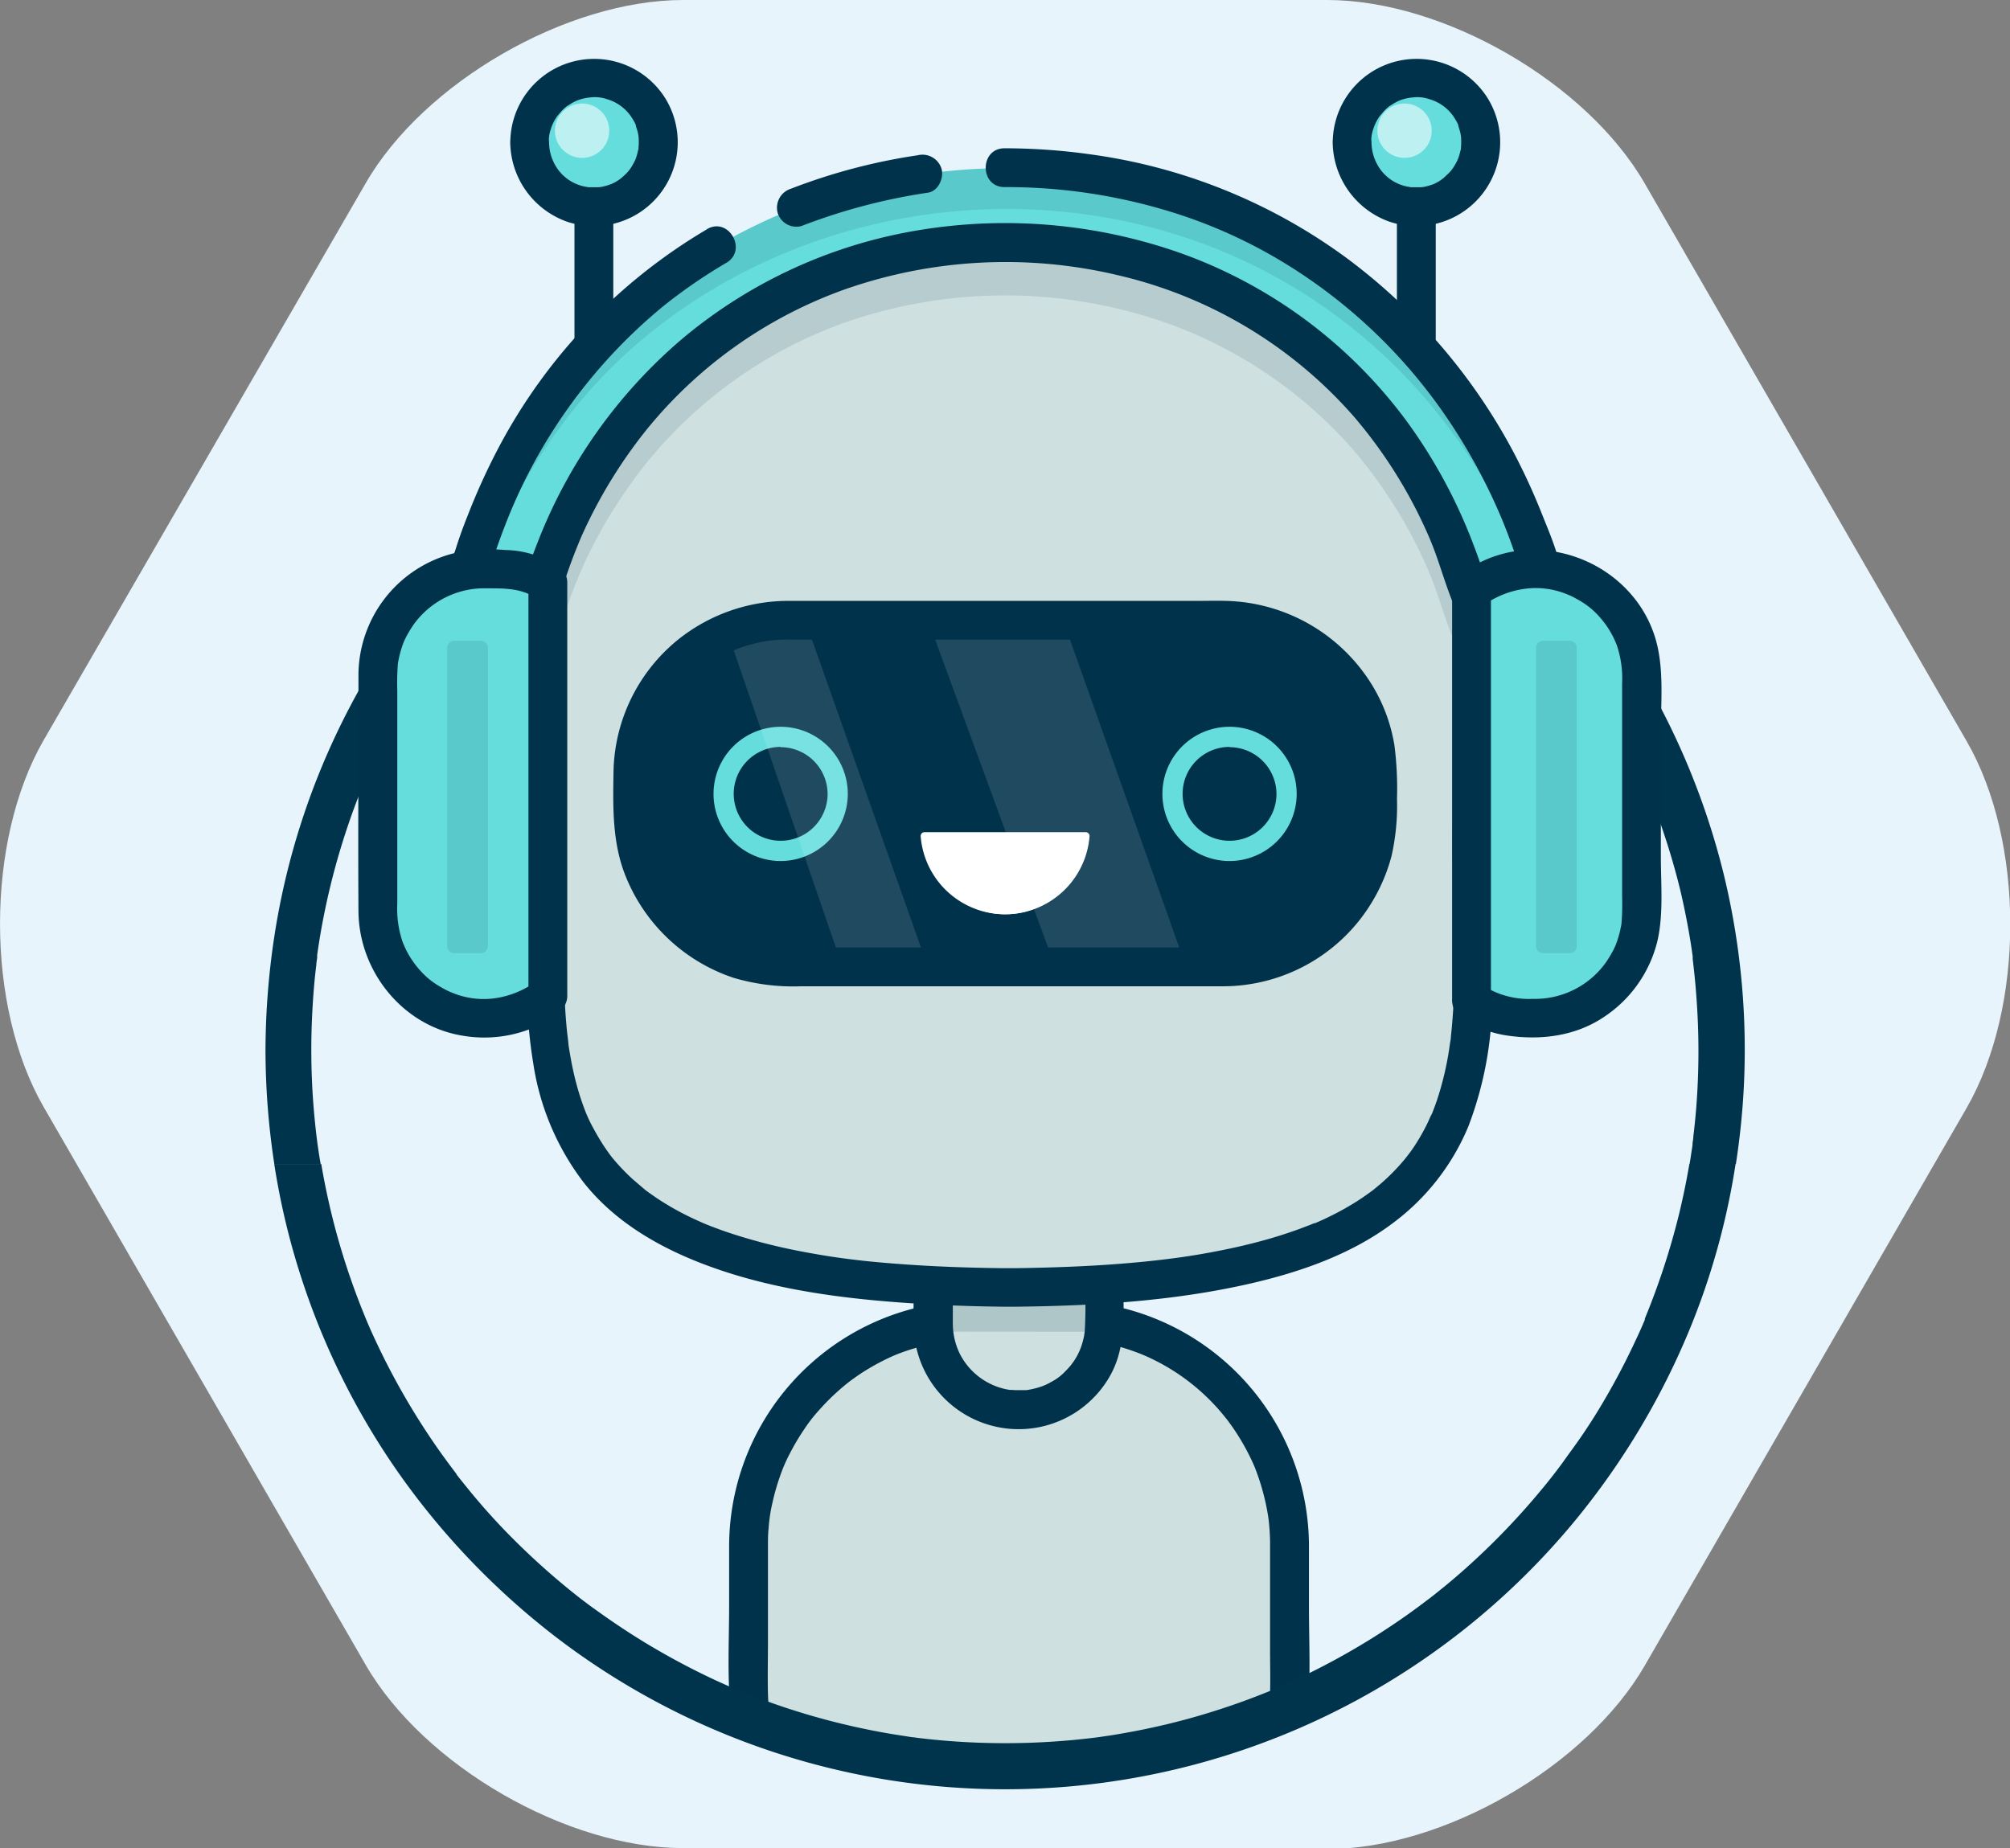 <svg xmlns="http://www.w3.org/2000/svg" viewBox="0 0 284.74 261.86"><rect x="0" y="0" width="284.74" height="261.86" fill="#808080" stroke="none"/><defs><style>.cls-1{fill:#e7f4fc;}.cls-2{fill:#00334c;}.cls-3{fill:#cee0df;}.cls-4{fill:#01324b;}.cls-5{opacity:0.15;}.cls-6{opacity:0.12;}.cls-7{fill:#6dd;}.cls-8{fill:#fff;}.cls-9{opacity:0.57;}</style></defs><title>Asset 8</title><g id="Layer_2" data-name="Layer 2"><g id="Layer_4" data-name="Layer 4"><path class="cls-1" d="M96.78,261.86c-16.5,0-36.75-11.69-45-26l-45.59-79c-8.25-14.29-8.25-37.67,0-52L51.78,26C60,11.69,80.28,0,96.78,0H188c16.5,0,36.75,11.69,45,26l45.59,79c8.25,14.29,8.25,37.67,0,52l-45.59,79c-8.25,14.29-28.5,26-45,26Z"/><path class="cls-2" d="M45.21,163.65q-.13-.85-.25-1.7l-.08-.62q-.06-.49-.12-1-.21-1.89-.36-3.78-.3-3.9-.3-7.82t.32-8.1q.15-2,.39-3.92c0-.32.08-.65.12-1v-.06l0-.32q.14-1,.29-1.93a100.91,100.91,0,0,1,3.67-15.22q1.17-3.61,2.62-7.13l.24-.57.28-.64q.4-.93.83-1.85.79-1.71,1.64-3.39a101.58,101.58,0,0,1,7.8-12.93c.71-1,1.43-2,2.17-2.94l.27-.35.58-.73q.62-.78,1.26-1.55,2.38-2.86,5-5.55T77,75.36q1.39-1.24,2.82-2.43l1.44-1.18.73-.58.31-.25h0l.07-.05a103.74,103.74,0,0,1,12.63-8.24q3.35-1.85,6.84-3.44l1.6-.71.65-.28.69-.28q1.75-.72,3.53-1.37a100.75,100.75,0,0,1,14.87-4.18q2-.39,4-.71l1.79-.27.32,0h.06l1.11-.14q4-.47,8-.62a102.74,102.74,0,0,1,16,.65l1,.12h0l.35,0,1.93.29q1.92.31,3.82.69,3.84.77,7.61,1.84t7.38,2.4q1.78.66,3.53,1.38l.39.16.82.35,1.72.77a101.37,101.37,0,0,1,13.35,7.4c2,1.32,4,2.72,5.87,4.17l.5.39.73.58,1.55,1.26q1.43,1.19,2.82,2.44a102.16,102.16,0,0,1,10.4,10.83l1.18,1.45.58.73.18.23,0,.06c.78,1,1.54,2.06,2.29,3.12q2.19,3.11,4.15,6.38t3.61,6.58q.85,1.68,1.63,3.4.39.86.77,1.72l.28.66,0,0,.26.62A100.73,100.73,0,0,1,238,126q.91,3.83,1.53,7.73c.09.6.18,1.19.26,1.79v0l0,.22,0,.16q.07.56.13,1.11.23,2,.37,3.92a103,103,0,0,1,0,16.06q-.16,2-.41,4.05c0,.32-.08.65-.12,1,.07-.59,0,0,0,.24q-.15,1-.31,2.06l-.1.58h6.56q.63-4.07.95-8.19a105.21,105.21,0,0,0-2.67-32.84A105,105,0,0,0,185.75,53.4a105.21,105.21,0,0,0-64.5-7.26A104,104,0,0,0,91.43,57.2,105.16,105.16,0,0,0,48.62,102a103.72,103.72,0,0,0-9.72,30.44,109,109,0,0,0-1.29,16.34,107,107,0,0,0,1.25,16.15h6.57Q45.31,164.28,45.21,163.65Zm175-74.89Z"/><path class="cls-3" d="M150.64,187H138.06a32.13,32.13,0,0,0-32,32v20.11a32,32,0,0,0,.21,3.62h3.21v1.76c2.5.84,5,1.79,7.46,2.64h5.22v1.48c1.4.32,2.81.6,4.23.84h41.07v-3.11h10.12l1.26-.65c1.16-.6,2.33-1.19,3.51-1.76a31.85,31.85,0,0,0,.37-4.83V219.07A32.13,32.13,0,0,0,150.64,187Z"/><path class="cls-4" d="M185.43,227.71c0-2.84,0-5.67,0-8.51a34.84,34.84,0,0,0-30.65-34.65,82.08,82.08,0,0,0-10.31-.27,84.9,84.9,0,0,0-10.38.25,34.84,34.84,0,0,0-30.8,34.63c0,2.78,0,5.55,0,8.33,0,5-.29,10.24.24,15.31H109a28.48,28.48,0,0,1-.21-2.85c-.06-2.36,0-4.73,0-7.09v-11c0-.91,0-1.82,0-2.73s0-1.71.09-2.56a22.27,22.27,0,0,1,.54-3.61,31.7,31.7,0,0,1,1.1-3.85,21.94,21.94,0,0,1,1.35-3.12,32.15,32.15,0,0,1,2-3.39,22.18,22.18,0,0,1,2.14-2.77,32.48,32.48,0,0,1,2.76-2.77c.45-.4.91-.79,1.38-1.16l.54-.41.83-.59a32.23,32.23,0,0,1,3.38-2q.85-.44,1.72-.82c.31-.13.91-.37,1.53-.59a31.94,31.94,0,0,1,11.5-1.73H150.8c.67,0,1.34,0,2,.07l.91.07.45,0,.43.05a32,32,0,0,1,7.28,2,29.72,29.72,0,0,1,11.85,9.07l.08.09.29.39.51.71q.58.84,1.11,1.71a32.12,32.12,0,0,1,1.83,3.49c.2.44.31.73.55,1.39s.45,1.3.65,2a31.68,31.68,0,0,1,.89,3.94c.07.46.12.81.18,1.53s.1,1.43.11,2.15c0,.34,0,.68,0,1q0,1.71,0,3.43V234c0,2.55.1,5.13-.09,7.68a26.92,26.92,0,0,1-.59,3.9c2-1,3.93-2,6-2.85C185.7,237.74,185.43,232.65,185.43,227.71Z"/><rect class="cls-3" x="132.24" y="156.27" width="24.22" height="43.51" rx="12.11" ry="12.11"/><path class="cls-4" d="M144.35,159a9.5,9.5,0,0,1,8.93,6.55,8,8,0,0,1,.43,2.81c0,.2,0,.4,0,.6v13.49a59.73,59.73,0,0,1-.06,6.41c.05-.48-.08.47-.08.45q-.09.43-.21.86a8.75,8.75,0,0,1-.44,1.25,8.92,8.92,0,0,1-1.86,2.73,7.56,7.56,0,0,1-2.16,1.67,8.35,8.35,0,0,1-1.18.57,11.92,11.92,0,0,1-2,.53c-.92.16.48,0-.46.05-.3,0-.61,0-.91,0l-.61,0s-1-.09-.47,0a9.54,9.54,0,0,1-7.37-5.29,9.81,9.81,0,0,1-.92-4.22c0-.89,0-1.78,0-2.67v-10a71.15,71.15,0,0,1,.06-7.63c-.05.48.08-.47.08-.45q.12-.58.29-1.14c.06-.19.12-.37.19-.55s.14-.36,0-.15q.12-.26.25-.52a8.55,8.55,0,0,1,2.15-2.87,9.52,9.52,0,0,1,6.3-2.45c3.54,0,3.55-5.54,0-5.5a15.05,15.05,0,0,0-13.7,9.17c-1.27,3-1.16,6.12-1.16,9.3v11.06c0,2.79-.22,5.74.51,8.46a14.87,14.87,0,0,0,27.13,3.72c1.88-3.14,2.08-6.51,2.08-10V174.28a64.5,64.5,0,0,0-.09-7.41,15.09,15.09,0,0,0-10.64-12.76,14.78,14.78,0,0,0-4.13-.59C140.81,153.52,140.81,159,144.35,159Z"/><g class="cls-5"><path class="cls-4" d="M156.41,188.7c0-.34,0-.68,0-1V168.39a12.15,12.15,0,0,0-12.11-12.11h0a12.15,12.15,0,0,0-12.11,12.11v19.29c0,.35,0,.69,0,1Z"/><path class="cls-4" d="M129.54,188.7h5.52a11,11,0,0,1-.07-1.21c0-.89,0-1.78,0-2.67v-10a74.59,74.59,0,0,1,0-7.49s.1-.6.09-.59q.12-.58.29-1.14c.06-.19.12-.37.19-.55l.1-.26.2-.42a8.55,8.55,0,0,1,2.15-2.87,9.34,9.34,0,0,1,15.23,4.1,8,8,0,0,1,.43,2.81c0,.2,0,.4,0,.6v13.49c0,2,.16,4.18,0,6.22h5.42c.1-1.14.13-2.31.13-3.49V174.28a64.5,64.5,0,0,0-.09-7.41,15.09,15.09,0,0,0-10.64-12.76,14.77,14.77,0,0,0-4.13-.59,15.05,15.05,0,0,0-13.7,9.17c-1.27,3-1.16,6.12-1.16,9.3v11.06C129.49,184.91,129.39,186.83,129.54,188.7Z"/></g><path class="cls-3" d="M208.66,113.89c8.17-25.44-3.93-51.4-22.8-68.78a64.27,64.27,0,0,0-6.67-5.44,43.82,43.82,0,0,0-5.07-3.17c-8.33-4.48-17.68-5.7-27-5.66a70.12,70.12,0,0,0-7.49.41A132.05,132.05,0,0,0,117.87,36c-2.43.75-4.81,1.58-7.13,2.47s-4.58,1.83-6.76,2.81a67.77,67.77,0,0,0-7,4.21A96.48,96.48,0,0,0,79,61.71,31,31,0,0,0,75.58,68c-.28,2.59-.46,5.16-.57,7.74-.76,18,2.13,35.76,2.32,53.75,0,2.49-.08,4.93-.06,7.31.18,26.18,6.84,45.05,64.9,45.63h1.75c63.72-.63,65.53-23.3,64.81-53.48-.05-2.32-.12-4.69-.18-7.09C208.51,119.25,208.52,116.58,208.66,113.89Z"/><g class="cls-6"><path class="cls-4" d="M221.25,86.45c-.32-3-1.7-6.08-2.81-8.88a89.91,89.91,0,0,0-4.05-8.8,82.34,82.34,0,0,0-23.78-27.58,79.31,79.31,0,0,0-36.13-14.57,87.92,87.92,0,0,0-12.17-.86c-3.54,0-3.55,5.5,0,5.5a79.09,79.09,0,0,1,22.24,3.11,71.13,71.13,0,0,1,15.89,6.74A75.15,75.15,0,0,1,205,63.94a81.5,81.5,0,0,1,4.51,7.47,80,80,0,0,1,3.51,7.48q.83,2.07,1.55,4.17.36,1.06.7,2.13c.11.36.23.71.33,1.07,0,.08.08.37.12.53s0,.47,0,.53v.06l0,.11a3.59,3.59,0,0,0-.14.43l-.17.31,0,.08,0,0-.28.27-.34.24-.32.17-.42.15c-.19.05-.39.08-.58.13h-.1c-.22,0-.48,0-.71,0l-.18,0-.38-.11-.29-.14-.26-.16-.31-.32s-.18-.25-.27-.4-.08-.14-.11-.21c-.13-.39-.24-.78-.36-1.16q-.74-2.38-1.63-4.7a74,74,0,0,0-9.49-17.62,68.44,68.44,0,0,0-31.72-23.7,74.79,74.79,0,0,0-38.77-3.16A69.61,69.61,0,0,0,96.39,52.92,72.14,72.14,0,0,0,76.14,81.6q-.82,2.07-1.51,4.19c-.21.65-.41,1.3-.61,1.95A2.06,2.06,0,0,0,74,88L73.9,88c-.1.14-.39.54-.31.48-.09.09-.19.19-.27.29l0,0-.1.06-.36.2s-.27.09-.48.15l-.11,0h0c-.16,0-.23,0-.16,0l-.41,0c-.21,0-.44,0-.4,0l-.47-.11L70.23,89c.67.24.05,0-.11-.09l-.41-.26c.23.15-.1-.14-.29-.3l0,0h0l-.27-.47c0-.08-.06-.17-.08-.25L69,87.35v0a3.45,3.45,0,0,0,0-.39s.07-.42.1-.55c.22-.84.5-1.66.77-2.49q.77-2.36,1.67-4.67A75.14,75.14,0,0,1,93.93,48.11a73.94,73.94,0,0,1,9-6.19c3-1.8.28-6.55-2.78-4.75A78.43,78.43,0,0,0,70.64,68.11a92.3,92.3,0,0,0-4.39,9.65q-1,2.47-1.78,5a14,14,0,0,0-1,4.44c.08,5.26,5.71,8.74,10.59,7.28a8,8,0,0,0,5.33-5.56,76.93,76.93,0,0,1,3-8.26,69.47,69.47,0,0,1,9.14-15,63.78,63.78,0,0,1,28.27-20,68.84,68.84,0,0,1,38.52-1.93,63.43,63.43,0,0,1,33.45,20.08,67.26,67.26,0,0,1,10.56,17c1.28,2.92,2.08,6,3.26,9a7.71,7.71,0,0,0,5.69,4.89C216.34,95.54,221.84,91.92,221.25,86.45ZM71.4,89.31l.12,0Z"/><path class="cls-4" d="M72.23,89.29h0Z"/></g><path class="cls-4" d="M211.31,114.62a60.16,60.16,0,0,0-1.32-39A85.13,85.13,0,0,0,187.5,42.9a53.86,53.86,0,0,0-19.55-12,67.33,67.33,0,0,0-22.14-2.81,100.18,100.18,0,0,0-23.59,3.79c-3.74,1-7.43,2.09-11.06,3.44A72.22,72.22,0,0,0,100.45,40,86.73,86.73,0,0,0,82.39,54.1a44.4,44.4,0,0,0-7.15,8.41c-1,1.61-2.2,3.61-2.42,5.48s-.37,4-.48,6c-.88,16.08,1.31,32.09,2,48.13.43,9.52-.37,19.08,1.2,28.53a36.72,36.72,0,0,0,7.1,16.84c4.44,5.66,10.84,9.33,17.49,11.8,10,3.73,21,4.95,31.6,5.53,3.47.19,6.94.29,10.41.33l-2.75-2.75h0a2.79,2.79,0,0,0,2.75,2.75h1.75a2.79,2.79,0,0,0,2.75-2.75h0l-2.75,2.75c11.11-.12,22.37-.79,33.23-3.28,7.05-1.62,14.23-4.11,20.08-8.48A32.67,32.67,0,0,0,208,159.63a51.12,51.12,0,0,0,3.35-16.5c.5-7.92-.08-15.84-.09-23.77q0-2.74.12-5.47a2.75,2.75,0,1,0-5.5,0c-.42,8.88.42,17.77.1,26.66-.05,1.43-.13,2.85-.25,4.28q-.08,1-.19,2c0,.33-.08.65-.12,1-.07.6.1-.68,0-.08l-.09.64a43.61,43.61,0,0,1-1.82,7.66c-.2.58-.42,1.15-.64,1.72-.07.17-.3.69,0-.09l-.18.42q-.22.49-.45,1a29.12,29.12,0,0,1-1.88,3.31c-.31.47-.64.93-1,1.38-.11.14-.47.57.05-.06l-.29.37q-.35.43-.71.84a29.29,29.29,0,0,1-2.88,2.84l-.77.64-.4.32c.62-.49.14-.11,0,0-.62.45-1.24.89-1.88,1.31a39.94,39.94,0,0,1-4.1,2.31c-.73.36-1.46.69-2.2,1s.55-.21-.11,0l-.59.24-1.42.54c-1.82.66-3.66,1.24-5.53,1.74-2.35.63-4.73,1.15-7.12,1.59-2.83.52-5.08.83-7.75,1.13-6.58.73-13.21,1-19.83,1.09a2.79,2.79,0,0,0-2.75,2.75h0l2.75-2.75h-1.75l2.75,2.75h0a2.79,2.79,0,0,0-2.75-2.75c-6.45-.07-12.91-.35-19.33-1-2.75-.3-4.79-.57-7.59-1.07-2.4-.42-4.78-.92-7.14-1.54-2-.53-4.08-1.15-6.07-1.87l-1.33-.5-.6-.24-.29-.12c-.32-.13.46.2,0,0-.84-.37-1.67-.74-2.48-1.15a39,39,0,0,1-4.38-2.55l-.94-.66-.42-.31c-.59-.44.19.16-.13-.1-.58-.49-1.17-1-1.73-1.48a29.94,29.94,0,0,1-3-3.17c-.23-.28-.28-.39,0,0l-.28-.37q-.32-.44-.63-.89-.58-.86-1.1-1.76t-1-1.83q-.22-.45-.42-.9l-.21-.49c.19.43.15.38,0,0a38.36,38.36,0,0,1-1.34-4.05c-.37-1.39-.67-2.79-.91-4.21q-.09-.52-.17-1l-.07-.49c-.09-.63.06.54,0-.09s-.18-1.49-.25-2.24c-.32-3.46-.4-6.94-.39-10.41,0-7.78-.21-15.5-.77-23.26S78,96.25,77.75,88.44c-.13-3.88-.16-7.76,0-11.63q.1-2.9.33-5.8.05-.65.11-1.29c0-.29.05-.57.08-.86,0,0,.15-.65,0-.31s.14-.22.14-.23c.09-.17.16-.35.24-.52q.33-.69.69-1.36a34.73,34.73,0,0,1,6.24-7.75,97.13,97.13,0,0,1,8-7.28,72.15,72.15,0,0,1,8.77-6.1,61.45,61.45,0,0,1,9.71-4.44,128.08,128.08,0,0,1,21.93-6A77.4,77.4,0,0,1,155.74,34a45.31,45.31,0,0,1,19.38,6.27A69.75,69.75,0,0,1,190.32,53.6,79.68,79.68,0,0,1,201,69c5.71,10.75,8.63,23,7,35.11a53.45,53.45,0,0,1-2.07,9.05C204.93,116.54,210.24,118,211.31,114.62Z"/><path class="cls-7" d="M218.3,80.83c-7.9-26.43-28-47.22-54.89-54.32-24.82-6.56-52-1-71.9,15.35-12.21,10.05-20.53,23.91-25,39-2,6.56,8.28,9.36,10.23,2.82,6.85-22.95,24.16-40.75,47.48-46.91,21.15-5.59,45-1.13,62,13,10.67,8.86,17.93,20.72,21.88,34C210,90.17,220.26,87.39,218.3,80.83Z"/><path class="cls-4" d="M100.18,32.47A78.43,78.43,0,0,0,70.64,63.41a92.3,92.3,0,0,0-4.39,9.65q-1,2.47-1.78,5a14,14,0,0,0-1,4.44c.08,5.26,5.71,8.74,10.59,7.28a8,8,0,0,0,5.33-5.56,76.93,76.93,0,0,1,3-8.26,69.47,69.47,0,0,1,9.14-15,63.78,63.78,0,0,1,28.27-20A68.84,68.84,0,0,1,158.39,39a63.43,63.43,0,0,1,33.45,20.08A67.26,67.26,0,0,1,202.4,76c1.28,2.92,2.08,6,3.26,9a7.71,7.71,0,0,0,5.69,4.89c5,.9,10.48-2.72,9.89-8.19-.32-3-1.7-6.08-2.81-8.88a89.91,89.91,0,0,0-4.05-8.8,82.34,82.34,0,0,0-23.78-27.58,79.31,79.31,0,0,0-36.13-14.57,87.91,87.91,0,0,0-12.17-.86c-3.54,0-3.55,5.5,0,5.5a79.09,79.09,0,0,1,22.24,3.11,71.13,71.13,0,0,1,15.89,6.74A75.15,75.15,0,0,1,205,59.24a81.51,81.51,0,0,1,4.51,7.47,80,80,0,0,1,3.51,7.48q.83,2.07,1.55,4.17.36,1.06.7,2.13c.11.36.23.71.33,1.07,0,.14.19.87.15.56s0,.4,0,.5c.07.43.15-.41,0,.17-.06.2-.32.79,0,.16-.1.2-.21.39-.32.58-.3.52.24-.14-.09.11-.08.06-.59.57-.27.29s-.25.16-.34.22-.71.37-.35.2-.28.09-.39.12-.45.08-.65.15.22,0,.26,0-.19,0-.29,0a6.57,6.57,0,0,0-.77,0c-.35,0,.49.15.16,0-.08,0-.19,0-.28-.06s-.79-.24-.4-.1-.18-.09-.28-.15l-.33-.21c-.3-.18.33.32.09.07s-.33-.33-.49-.51c.35.4,0,0-.11-.23s-.1-.2-.15-.3.16.43.05.12-.25-.8-.37-1.2q-.74-2.38-1.63-4.7a74,74,0,0,0-9.49-17.62A68.44,68.44,0,0,0,167.63,36a74.79,74.79,0,0,0-38.77-3.16A69.61,69.61,0,0,0,96.39,48.22,72.14,72.14,0,0,0,76.14,76.9q-.82,2.07-1.51,4.19c-.21.65-.41,1.3-.61,1.95s.11,0-.12.31c-.13.18-.56.77-.16.33-.13.15-.29.29-.42.44-.26.32.36-.18-.14.1-.2.11-.39.22-.59.32.54-.26,0,0-.25,0s-.45,0,0,0c-.22,0-.45,0-.67,0s-.67-.09-.13,0c-.25-.05-.5-.1-.75-.17l-.54-.19c.67.24.05,0-.11-.09s-.37-.23-.55-.36c.49.35.07,0-.14-.19s.18.37,0,0c-.1-.19-.22-.38-.33-.57s.09.21.09.22-.08-.24-.11-.37L69,82.59c-.07-.29,0,.61,0,0,0-.21,0-.43,0-.64,0,.64,0-.11.09-.29.22-.84.5-1.66.77-2.49q.77-2.36,1.67-4.67A75.14,75.14,0,0,1,93.93,43.41a73.93,73.93,0,0,1,9-6.19c3-1.8.28-6.55-2.78-4.75Z"/><path class="cls-4" d="M130,22a83.4,83.4,0,0,0-17.93,4.73,2.83,2.83,0,0,0-1.92,3.38,2.77,2.77,0,0,0,3.38,1.92,83.4,83.4,0,0,1,17.93-4.73c1.47-.22,2.28-2.08,1.92-3.38A2.82,2.82,0,0,0,130,22Z"/><g class="cls-6"><path class="cls-4" d="M91.51,47.66c19.86-16.35,47.08-21.91,71.9-15.35,26.33,7,46.14,27,54.37,52.68a4.77,4.77,0,0,0,.52-4.16c-7.9-26.43-28-47.22-54.89-54.32-24.82-6.56-52-1-71.9,15.35-12.21,10.05-20.53,23.91-25,39A4.77,4.77,0,0,0,67,85C71.61,70.56,79.74,57.34,91.51,47.66Z"/></g><path class="cls-7" d="M77.65,82.58c-2.52-1.9-5.64-2-9-2A15.11,15.11,0,0,0,53.57,95.67v33.54a15.11,15.11,0,0,0,15.06,15.06,15,15,0,0,0,9-3Z"/><path class="cls-4" d="M79,80.21a14.06,14.06,0,0,0-7.48-2.28,23.61,23.61,0,0,0-7.41.51,17.87,17.87,0,0,0-13.33,17.5c0,1.48,0,3,0,4.45,0,9.58-.06,19.16,0,28.73.06,8.45,6.19,16.19,14.65,17.61a18.09,18.09,0,0,0,7.87-.34c2.34-.65,6.9-2.3,7.06-5.15,0-.61,0-1.23,0-1.85V82.58c0-3.54-5.5-3.54-5.5,0v58.65l1.36-2.37a13,13,0,0,1-6.14,2.59,11.64,11.64,0,0,1-6.05-.8,8,8,0,0,1-.95-.44q-.65-.34-1.26-.73a10.64,10.64,0,0,1-2.12-1.78A12.88,12.88,0,0,1,57,133.36a14.7,14.7,0,0,1-.72-5.35V97.89a35.35,35.35,0,0,1,.08-3.76c.1-1-.11.47.07-.47.06-.29.12-.59.19-.88a14.94,14.94,0,0,1,.53-1.69c.33-.88-.11.21.12-.29q.21-.47.46-.91c.26-.47.54-.92.84-1.36A12.34,12.34,0,0,1,69,83.36c2.68,0,5.08,0,7.25,1.6A2.77,2.77,0,0,0,80,84,2.81,2.81,0,0,0,79,80.21Z"/><path class="cls-7" d="M208.45,83.64a15,15,0,0,1,9-3,15.11,15.11,0,0,1,15.06,15.06v33.54a15.11,15.11,0,0,1-15.06,15.06c-3.38,0-6.49-.54-9-2.43Z"/><path class="cls-4" d="M209.84,86A13,13,0,0,1,216,83.43a11.64,11.64,0,0,1,6.05.8,8,8,0,0,1,.95.44q.65.34,1.26.73a10.64,10.64,0,0,1,2.12,1.78,12.88,12.88,0,0,1,2.69,4.33,14.7,14.7,0,0,1,.72,5.35V127a35.35,35.35,0,0,1-.08,3.76c-.1,1,.11-.47-.07.47-.06.29-.12.59-.19.88a14.94,14.94,0,0,1-.53,1.69c-.33.88.11-.21-.12.29q-.21.47-.46.91c-.26.47-.54.92-.84,1.36a12.34,12.34,0,0,1-10.4,5.17,11.93,11.93,0,0,1-7.25-2.05l1.36,2.37V83.64c0-3.54-5.5-3.54-5.5,0v54.5c0,1.1,0,2.21,0,3.31a3.34,3.34,0,0,0,.38,1.78c.66,1.13,2.21,1.83,3.37,2.34a15.81,15.81,0,0,0,4,1.15c4.79.71,9.72.11,13.8-2.65a18,18,0,0,0,7.55-10.81c.86-3.81.47-8,.47-11.91V103.82c0-3.84.37-8-.38-11.76-1.85-9.48-11.4-15.52-20.73-13.88a17.18,17.18,0,0,0-7.1,3.09,2.83,2.83,0,0,0-1,3.76A2.77,2.77,0,0,0,209.84,86Z"/><g class="cls-6"><rect class="cls-4" x="63.86" y="91.31" width="4.75" height="43.2" rx="1.84" ry="1.84"/><path class="cls-4" d="M68.12,135.06H64.35a1,1,0,0,1-1-1V91.79a1,1,0,0,1,1-1h3.77a1,1,0,0,1,1,1V134A1,1,0,0,1,68.12,135.06ZM64.41,134h3.65V91.86H64.41Z"/></g><g class="cls-6"><rect class="cls-4" x="218.12" y="91.31" width="4.75" height="43.2" rx="1.84" ry="1.84"/><path class="cls-4" d="M222.37,135.06H218.6a1,1,0,0,1-1-1V91.79a1,1,0,0,1,1-1h3.77a1,1,0,0,1,1,1V134A1,1,0,0,1,222.37,135.06Zm-3.71-1.1h3.65V91.86h-3.65Z"/></g><path class="cls-4" d="M190.68,96.87a43.74,43.74,0,0,1-3.35-4.67L185.43,91a35.84,35.84,0,0,1-4.23-2.87l-.34-.28H104.62l-.05.06a30.5,30.5,0,0,1-4.47,3.41c-1.32.85-2.68,1.65-4,2.48-.67.42-1.34.84-2,1.29-.31.21-.62.42-.92.65l-.33.27-.51.42-1.43,1.19c0,.78,0,1.56-.09,2.36-.13,1.51-.31,3-.32,4.53a1.79,1.79,0,0,1-.81,1.5v7.75c.07.41.14.82.21,1.23A81,81,0,0,0,94,128.23l.4,1.07,1,1.06c.26.27.53.55.8.81l.35.33s.39.34.33.3c.57.47,1.19.88,1.8,1.3a44.88,44.88,0,0,0,4.06,2.5q1,.54,2,1l.76.35h75.74c.19-.21.38-.42.56-.63l.36-.44.22-.28h0c1-1.27,2-2.44,3.09-3.64q1.86-2.11,3.68-4.24c1.1-1.29,2.24-2.56,3.3-3.9a9.19,9.19,0,0,1,2.64-2.53V101.68l-.17-.14A62.53,62.53,0,0,1,190.68,96.87Z"/><path class="cls-4" d="M173.3,137.55H111.47a22.39,22.39,0,0,1-22.36-22.36V109.7a22.39,22.39,0,0,1,22.36-22.36H173.3a22.39,22.39,0,0,1,22.36,22.36v5.49A22.39,22.39,0,0,1,173.3,137.55ZM111.47,88.43A21.29,21.29,0,0,0,90.21,109.7v5.49a21.29,21.29,0,0,0,21.26,21.26H173.3a21.29,21.29,0,0,0,21.26-21.26V109.7A21.29,21.29,0,0,0,173.3,88.43Z"/><circle class="cls-4" cx="110.59" cy="112.52" r="8.08"/><path class="cls-7" d="M110.59,122a9.51,9.51,0,1,1,9.51-9.51A9.53,9.53,0,0,1,110.59,122Zm0-16.17a6.65,6.65,0,1,0,6.65,6.65A6.66,6.66,0,0,0,110.59,105.87Z"/><circle class="cls-4" cx="174.18" cy="112.52" r="8.08"/><path class="cls-7" d="M174.18,122a9.51,9.51,0,1,1,9.51-9.51A9.53,9.53,0,0,1,174.18,122Zm0-16.17a6.65,6.65,0,1,0,6.65,6.65A6.66,6.66,0,0,0,174.18,105.87Z"/><path class="cls-8" d="M131,118.46a11.42,11.42,0,0,0,22.83,0Z"/><path class="cls-8" d="M130.42,118.46a12,12,0,0,0,23.93,0,.56.56,0,0,0-.55-.55H131a.55.55,0,0,0,0,1.1H153.8l-.55-.55a10.87,10.87,0,0,1-21.73,0A.55.55,0,0,0,130.42,118.46Z"/><g class="cls-6"><path class="cls-8" d="M103.35,90.43l16,46.56h12.08L114.05,87.88A24.33,24.33,0,0,0,103.35,90.43Z"/></g><g class="cls-6"><polygon class="cls-8" points="131.47 87.88 149.48 137 168.03 137 150.6 87.88 131.47 87.88"/></g><path class="cls-4" d="M86.88,47.92V24.82c0-3.54-5.5-3.54-5.5,0v23.1c0,3.54,5.5,3.54,5.5,0Z"/><circle class="cls-7" cx="84.13" cy="20.17" r="9.13"/><path class="cls-4" d="M77.75,20.17a5.11,5.11,0,0,1,.3-1.93,6.27,6.27,0,0,1,1-1.93c-.2.28.42-.48.48-.55a7.46,7.46,0,0,1,.85-.77c-.28.21.56-.34.63-.38a8.46,8.46,0,0,1,.79-.39,6.8,6.8,0,0,1,1.89-.42,5.2,5.2,0,0,1,2.25.24,6.23,6.23,0,0,1,3.21,2.14c.37.44.17.22.1.12.11.15.22.32.32.48a7.76,7.76,0,0,1,.54,1c-.14-.33,0,.12,0,.16s.12.37.17.56a4.7,4.7,0,0,1,.19,1,10,10,0,0,1,0,1.22s-.06.54,0,.17c0,.19-.07.39-.12.58A8.11,8.11,0,0,1,90,22.65c0-.11.18-.37-.07.14-.11.22-.22.43-.34.63a5.11,5.11,0,0,1-1.18,1.45A5.53,5.53,0,0,1,86.76,26l-.14.07-.55.19a8,8,0,0,1-1.15.27c.37-.05-.12,0-.17,0-.26,0-.51,0-.77,0l-.61,0q-.29,0,0,0l-.29-.05a6.22,6.22,0,0,1-3.92-2.31,6.65,6.65,0,0,1-1.38-4c-.06-3.54-5.56-3.55-5.5,0a12.08,12.08,0,0,0,7.93,11.2A11.88,11.88,0,0,0,94.29,14a11.88,11.88,0,0,0-22,6.16C72.19,23.71,77.69,23.71,77.75,20.17Z"/><g class="cls-9"><circle class="cls-8" cx="82.46" cy="18.52" r="3.85"/></g><path class="cls-4" d="M203.39,47.92V24.82c0-3.54-5.5-3.54-5.5,0v23.1c0,3.54,5.5,3.54,5.5,0Z"/><circle class="cls-7" cx="200.64" cy="20.17" r="9.13"/><path class="cls-4" d="M194.26,20.17a5.11,5.11,0,0,1,.3-1.93,6.27,6.27,0,0,1,1-1.93c-.2.28.42-.48.48-.55a7.45,7.45,0,0,1,.85-.77c-.28.21.56-.34.63-.38a8.46,8.46,0,0,1,.79-.39,6.8,6.8,0,0,1,1.89-.42,5.2,5.2,0,0,1,2.25.24,6.23,6.23,0,0,1,3.21,2.14c.37.44.17.22.1.12.11.15.22.32.32.48a7.76,7.76,0,0,1,.54,1c-.14-.33,0,.12,0,.16s.12.37.17.56a4.7,4.7,0,0,1,.19,1,10,10,0,0,1,0,1.22s-.06.54,0,.17c0,.19-.07.39-.12.58a8.11,8.11,0,0,1-.34,1.12c0-.11.18-.37-.07.14-.11.22-.22.43-.34.63a5.11,5.11,0,0,1-1.18,1.45A5.53,5.53,0,0,1,203.27,26l-.14.07-.55.19a8,8,0,0,1-1.15.27c.37-.05-.12,0-.17,0-.26,0-.51,0-.77,0l-.61,0q-.29,0,0,0l-.29-.05a6.22,6.22,0,0,1-3.92-2.31,6.65,6.65,0,0,1-1.38-4c-.06-3.54-5.56-3.55-5.5,0a12.08,12.08,0,0,0,7.93,11.2A11.88,11.88,0,0,0,210.8,14a11.88,11.88,0,0,0-22,6.16C188.7,23.71,194.2,23.71,194.26,20.17Z"/><g class="cls-9"><circle class="cls-8" cx="198.97" cy="18.52" r="3.85"/></g><path class="cls-4" d="M173.3,134.25H112a25.36,25.36,0,0,1-3.24-.17,19.17,19.17,0,0,1-16.38-18.59c0-1.83,0-3.66,0-5.48a19,19,0,0,1,14.68-18.87,18.07,18.07,0,0,1,4.67-.51h60a21.71,21.71,0,0,1,8.89,1.46l.68.31q.53.25,1,.53a21.93,21.93,0,0,1,2.09,1.31l.47.34c-.28-.21.1.08.13.1q.45.36.88.75a22.11,22.11,0,0,1,1.83,1.85,19.19,19.19,0,0,1,4,7.74,16.12,16.12,0,0,1,.58,4.51c0,.75,0,1.5,0,2.25q0,1.56,0,3.13c0,.34,0,.69,0,1s0,.82-.08,1.22c0,.2,0,.4-.06.6s0,.2,0,0l0,.3a19.1,19.1,0,0,1-3.66,8.58s-.22.28-.47.58-.5.58-.77.86a22.11,22.11,0,0,1-1.78,1.7A11.91,11.91,0,0,1,184,131a21.9,21.9,0,0,1-2.13,1.25,19.2,19.2,0,0,1-8.54,2c-3.54,0-3.55,5.53,0,5.5a24.69,24.69,0,0,0,18.9-8.93,25,25,0,0,0,4.89-9.5,32.33,32.33,0,0,0,.78-8.12,48.42,48.42,0,0,0-.36-7.57,23.65,23.65,0,0,0-3.84-9.6,25,25,0,0,0-18.22-10.78c-1.9-.19-3.85-.11-5.76-.11H111.75a25,25,0,0,0-15.68,5.48,24.66,24.66,0,0,0-9.16,18.77c-.08,5-.19,10.12,1.76,14.86a25,25,0,0,0,15.25,14.3,29.85,29.85,0,0,0,9.51,1.2H173.3C176.84,139.75,176.85,134.25,173.3,134.25Z"/><path class="cls-2" d="M239.32,164.92q-.61,3.59-1.47,7.14a104,104,0,0,1-4.77,14.61l-.06.15L233,187l0,.09,0-.06v0l-.32.74q-.4.93-.83,1.84-.82,1.77-1.7,3.51-1.7,3.34-3.65,6.56T222.25,206l-1,1.4-.56.75-.32.42-.14.18-.41.53-.58.73q-.63.78-1.27,1.54a102.17,102.17,0,0,1-10.46,10.78q-1.39,1.24-2.83,2.42l-1.45,1.17-.63.49-.2.15-.2.15q-3,2.3-6.21,4.38a101.35,101.35,0,0,1-13.27,7.28l-1.73.77c-.16.07-1,.42-.34.15l-1,.41q-1.76.71-3.54,1.36-3.59,1.3-7.26,2.33t-7.62,1.81q-1.91.37-3.82.68l-1.85.27-.46.06-1.11.13a102.92,102.92,0,0,1-16,.56q-4-.17-8-.66l-.83-.11c.74.09-.21,0-.38-.05l-2.06-.32q-1.91-.31-3.81-.7a100.75,100.75,0,0,1-15-4.28c-1.18-.44-2.36-.91-3.53-1.39l-.07,0-.28-.12-.74-.32-1.84-.83q-3.47-1.61-6.82-3.48t-6.4-3.89q-1.62-1.07-3.19-2.19l-1.4-1-.75-.56-.58-.44a104,104,0,0,1-11-9.92q-2.62-2.74-5-5.67l-1.17-1.45-.49-.63,0-.06.06.08-.08-.11-.11-.14-.13-.17q-1.13-1.49-2.2-3a101.51,101.51,0,0,1-7.81-13.09q-.84-1.69-1.62-3.4-.39-.86-.76-1.73l-.17-.41-.33-.81q-1.45-3.58-2.63-7.27a101,101,0,0,1-3.36-13.85H38.85A102.91,102.91,0,0,0,42.67,181a104.2,104.2,0,0,0,14.12,28.17,107.06,107.06,0,0,0,22.15,22.93,104.66,104.66,0,0,0,144.12-16.56,106.72,106.72,0,0,0,16.39-27.41,102.44,102.44,0,0,0,6.42-23.23Z"/></g></g></svg>
